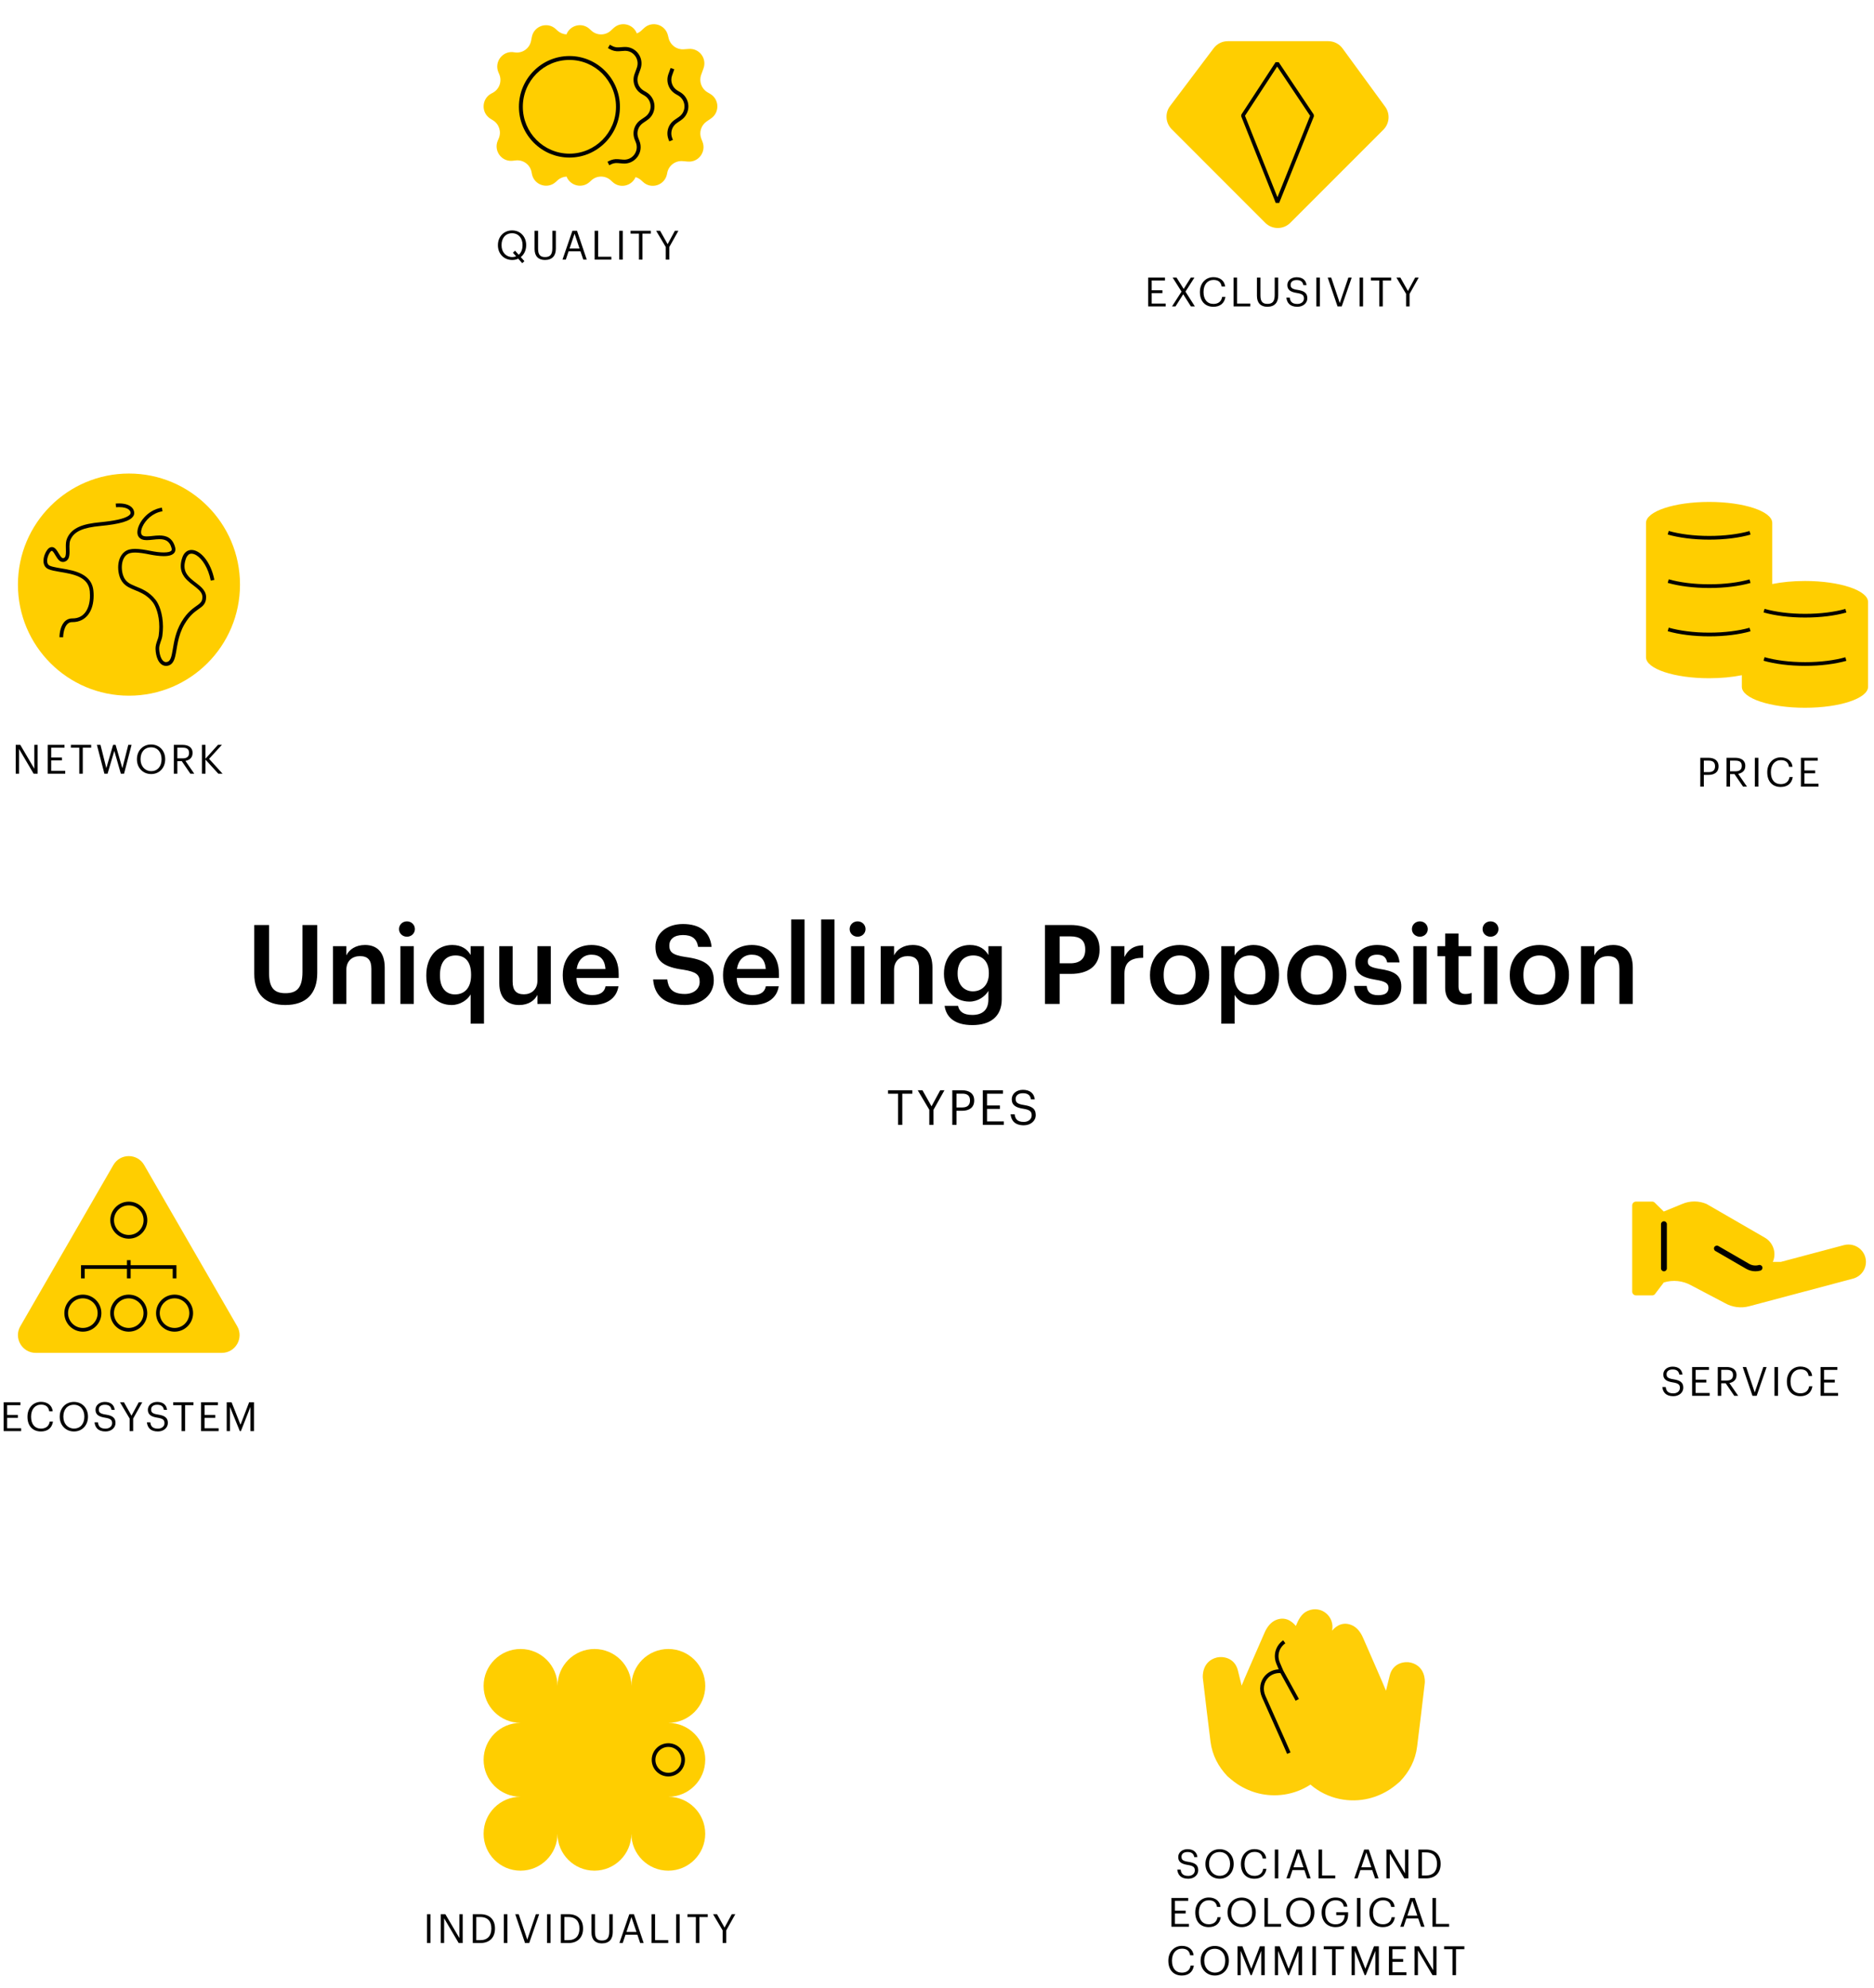 <?xml version="1.0" encoding="UTF-8"?>
<svg xmlns="http://www.w3.org/2000/svg" width="465" height="493" viewBox="0 0 465 493" fill="none">
  <path d="M3.9 191.898V184.748H5.03L8.51 190.658V184.748H9.34V191.898H8.34L4.73 185.768V191.898H3.9ZM11.836 191.898V184.748H16.006V185.458H12.706V187.888H15.366V188.598H12.706V191.188H16.186V191.898H11.836ZM19.67 191.898V185.458H17.59V184.748H22.62V185.458H20.54V191.898H19.67ZM25.904 191.898L24.044 184.748H24.933L26.384 190.518L28.064 184.748H28.683L30.363 190.538L31.834 184.748H32.644L30.784 191.898H29.983L28.363 186.248L26.694 191.898H25.904ZM37.517 191.268C39.107 191.268 40.087 190.068 40.087 188.338V188.258C40.087 186.658 39.147 185.358 37.497 185.358C35.837 185.358 34.877 186.578 34.877 188.278V188.358C34.877 190.088 36.027 191.268 37.517 191.268ZM37.517 191.988C35.407 191.988 33.977 190.368 33.977 188.368V188.288C33.977 186.258 35.397 184.658 37.497 184.658C39.597 184.658 40.987 186.258 40.987 188.268V188.348C40.987 190.368 39.597 191.988 37.517 191.988ZM43.132 191.898V184.748H45.282C46.652 184.748 47.782 185.308 47.782 186.738V186.778C47.782 187.958 46.992 188.538 46.012 188.728L48.202 191.898H47.232L45.102 188.788H44.002V191.898H43.132ZM44.002 188.098H45.342C46.362 188.098 46.912 187.658 46.912 186.778V186.738C46.912 185.768 46.312 185.448 45.342 185.448H44.002V188.098ZM50.112 191.898V184.748H50.982V188.188L54.092 184.738H55.062L51.882 188.218L55.222 191.898H54.172L50.982 188.408V191.898H50.112Z" fill="black"></path>
  <path d="M32 172.553C47.216 172.553 59.55 160.219 59.55 145.003C59.55 129.788 47.216 117.453 32 117.453C16.785 117.453 4.45 129.788 4.45 145.003C4.45 160.219 16.785 172.553 32 172.553Z" fill="#FFCE00"></path>
  <path d="M28.804 125.807C29.06 125.789 29.297 125.778 29.523 125.778C30.788 125.778 31.519 126.056 31.913 126.358C32.307 126.659 32.406 126.99 32.406 127.222C32.406 127.321 32.383 127.396 32.371 127.425C32.284 127.605 32.099 127.814 31.751 128.022C31.235 128.341 30.393 128.643 29.233 128.898C28.068 129.153 26.583 129.368 24.767 129.542C22.726 129.739 20.997 130.052 19.605 130.673C18.219 131.288 17.164 132.239 16.607 133.631C16.369 134.223 16.334 134.872 16.334 135.499C16.334 135.963 16.358 136.421 16.358 136.833C16.358 137.244 16.334 137.604 16.259 137.865C16.224 137.993 16.178 138.097 16.125 138.172C16.073 138.248 16.021 138.306 15.946 138.346C15.807 138.428 15.714 138.451 15.644 138.451C15.58 138.451 15.522 138.433 15.447 138.393C15.313 138.317 15.139 138.138 14.966 137.894C14.705 137.523 14.449 137.024 14.154 136.595C14.003 136.38 13.846 136.171 13.643 136.003C13.446 135.835 13.179 135.696 12.872 135.696C12.68 135.696 12.489 135.748 12.315 135.841C12.083 135.963 11.909 136.148 11.735 136.369C11.236 137.03 10.801 138.08 10.79 139.112C10.79 139.506 10.859 139.907 11.045 140.272C11.23 140.637 11.544 140.951 11.967 141.142C12.686 141.473 13.649 141.635 14.722 141.821C16.328 142.087 18.179 142.383 19.629 143.073C20.354 143.416 20.969 143.856 21.427 144.425C21.879 144.993 22.187 145.701 22.274 146.635C22.308 147.017 22.326 147.389 22.326 147.742C22.326 149.488 21.902 150.915 21.172 151.878C20.435 152.841 19.408 153.38 18.022 153.386H17.947H17.9C17.262 153.386 16.706 153.606 16.282 153.948C15.644 154.47 15.285 155.23 15.058 155.978C14.838 156.732 14.763 157.486 14.757 158.049H15.673C15.673 157.411 15.801 156.402 16.166 155.619C16.346 155.224 16.578 154.888 16.856 154.662C17.135 154.436 17.454 154.302 17.895 154.302H17.924H18.011C19.646 154.308 21.003 153.612 21.891 152.435C22.784 151.257 23.23 149.633 23.236 147.742C23.236 147.354 23.219 146.959 23.178 146.548C23.045 145.086 22.407 143.978 21.508 143.207C20.162 142.041 18.295 141.548 16.549 141.212C15.673 141.043 14.832 140.916 14.096 140.782C13.365 140.649 12.738 140.498 12.338 140.313C12.095 140.197 11.955 140.052 11.851 139.854C11.752 139.657 11.694 139.408 11.694 139.118C11.694 138.619 11.857 138.022 12.083 137.546C12.199 137.308 12.327 137.094 12.448 136.937C12.564 136.78 12.686 136.682 12.727 136.664C12.791 136.63 12.825 136.624 12.854 136.624C12.883 136.624 12.912 136.63 12.976 136.67C13.086 136.734 13.249 136.92 13.411 137.175C13.661 137.552 13.922 138.056 14.241 138.497C14.403 138.718 14.577 138.926 14.803 139.095C15.024 139.263 15.308 139.385 15.627 139.385C15.888 139.385 16.155 139.303 16.398 139.153C16.595 139.037 16.758 138.874 16.874 138.694C17.054 138.428 17.141 138.12 17.193 137.813C17.245 137.5 17.257 137.175 17.257 136.844C17.257 136.403 17.233 135.945 17.233 135.51C17.233 134.919 17.28 134.373 17.442 133.985C17.912 132.831 18.73 132.077 19.965 131.52C21.195 130.969 22.842 130.656 24.837 130.464C27.291 130.232 29.17 129.925 30.533 129.519C31.217 129.316 31.774 129.084 32.215 128.817C32.656 128.544 32.992 128.225 33.183 127.831C33.265 127.651 33.305 127.448 33.305 127.234C33.305 126.723 33.062 126.103 32.453 125.639C31.838 125.175 30.898 124.867 29.506 124.867C29.263 124.867 28.996 124.879 28.723 124.896L28.793 125.813L28.804 125.807Z" fill="black"></path>
  <path d="M46.726 137.607C46.964 137.415 47.213 137.328 47.521 137.328C47.874 137.328 48.298 137.456 48.756 137.74C49.441 138.164 50.177 138.929 50.809 139.991C51.447 141.052 51.981 142.409 52.294 144.004L53.193 143.83C52.752 141.568 51.882 139.735 50.861 138.454C50.351 137.816 49.8 137.305 49.237 136.957C48.675 136.609 48.089 136.406 47.515 136.406C47.022 136.406 46.535 136.569 46.14 136.893C45.746 137.218 45.438 137.688 45.236 138.285C44.969 139.057 44.853 139.753 44.853 140.391C44.853 141.499 45.23 142.409 45.775 143.14C46.593 144.236 47.758 144.984 48.675 145.727C49.133 146.098 49.528 146.458 49.794 146.835C50.061 147.212 50.212 147.583 50.218 148.029V148.087C50.218 148.708 50.084 149.044 49.858 149.346C49.69 149.572 49.441 149.781 49.116 150.025C48.136 150.744 46.535 151.672 45.004 154.293C43.571 156.735 43.188 159.171 42.875 161.027C42.718 161.955 42.579 162.732 42.359 163.266C42.248 163.533 42.127 163.736 41.993 163.881C41.86 164.026 41.715 164.113 41.506 164.171C41.39 164.2 41.286 164.217 41.187 164.217C40.949 164.217 40.758 164.142 40.561 163.985C40.265 163.753 39.992 163.307 39.807 162.75C39.621 162.193 39.511 161.532 39.499 160.888V160.871V160.836C39.499 160.331 39.639 159.838 39.812 159.339C39.981 158.841 40.19 158.336 40.271 157.779C40.387 156.961 40.439 156.19 40.439 155.459C40.439 153.806 40.178 152.391 39.824 151.266C39.47 150.135 39.024 149.305 38.618 148.789C36.988 146.713 35.109 146.023 33.618 145.414C32.87 145.106 32.22 144.822 31.704 144.41C31.188 143.998 30.788 143.476 30.515 142.618C30.335 142.055 30.225 141.388 30.225 140.716C30.225 140.089 30.318 139.469 30.521 138.923C30.724 138.378 31.031 137.914 31.466 137.578C31.924 137.218 32.586 137.05 33.514 137.05C34.482 137.05 35.712 137.241 37.179 137.537C38.38 137.775 39.592 137.937 40.63 137.937C41.379 137.937 42.034 137.856 42.568 137.624C42.834 137.502 43.072 137.34 43.252 137.102C43.432 136.87 43.525 136.569 43.525 136.261C43.525 136.105 43.501 135.942 43.461 135.78C43.165 134.614 42.602 133.837 41.889 133.384C41.17 132.932 40.352 132.816 39.557 132.816C38.415 132.816 37.272 133.054 36.419 133.048C36.083 133.048 35.793 133.013 35.59 132.938C35.381 132.857 35.248 132.758 35.138 132.59C35.062 132.468 35.004 132.271 35.004 132.01C35.004 131.633 35.12 131.134 35.364 130.606C35.724 129.812 36.356 128.953 37.197 128.251C38.044 127.55 39.093 127.01 40.311 126.819L40.172 125.914C38.299 126.204 36.785 127.213 35.741 128.391C35.219 128.982 34.807 129.614 34.529 130.229C34.25 130.85 34.094 131.453 34.088 132.01C34.088 132.393 34.163 132.764 34.361 133.077C34.581 133.437 34.917 133.674 35.277 133.802C35.636 133.93 36.025 133.97 36.425 133.97C37.423 133.97 38.548 133.738 39.563 133.738C40.276 133.738 40.909 133.848 41.407 134.162C41.906 134.481 42.318 135.003 42.585 136.012C42.608 136.11 42.62 136.197 42.62 136.267C42.62 136.4 42.591 136.476 42.533 136.557C42.452 136.673 42.254 136.801 41.918 136.893C41.587 136.98 41.147 137.027 40.642 137.027C39.702 137.027 38.536 136.876 37.371 136.644C35.886 136.348 34.61 136.145 33.525 136.139C32.499 136.139 31.605 136.325 30.915 136.864C30.324 137.323 29.924 137.943 29.674 138.616C29.425 139.289 29.32 140.02 29.32 140.733C29.32 141.504 29.442 142.258 29.651 142.92C29.97 143.935 30.503 144.648 31.147 145.153C32.116 145.912 33.276 146.249 34.442 146.771C35.608 147.293 36.797 147.971 37.91 149.381C38.218 149.769 38.635 150.529 38.96 151.567C39.285 152.606 39.528 153.934 39.528 155.488C39.528 156.173 39.482 156.909 39.372 157.681C39.319 158.075 39.14 158.539 38.954 159.067C38.774 159.595 38.594 160.186 38.594 160.859V160.934C38.594 160.934 38.594 160.94 38.594 160.946V160.958C38.618 161.92 38.815 162.912 39.209 163.707C39.412 164.107 39.667 164.461 39.998 164.728C40.329 164.994 40.746 165.163 41.199 165.163C41.384 165.163 41.57 165.134 41.755 165.087C42.115 164.989 42.428 164.797 42.666 164.542C43.084 164.09 43.304 163.498 43.472 162.819C43.722 161.799 43.861 160.54 44.163 159.16C44.464 157.779 44.922 156.283 45.798 154.792C47.092 152.6 48.315 151.759 49.301 151.057C49.794 150.709 50.247 150.396 50.595 149.938C50.943 149.479 51.146 148.888 51.14 148.128V148.07V148.058C51.128 147.171 50.705 146.458 50.16 145.878C49.336 145.002 48.205 144.317 47.312 143.494C46.865 143.082 46.483 142.647 46.21 142.154C45.937 141.661 45.775 141.11 45.775 140.431C45.775 139.915 45.873 139.318 46.111 138.622C46.274 138.146 46.494 137.833 46.726 137.642V137.607Z" fill="black"></path>
  <path d="M0.9 354.961V347.811H5.07V348.521H1.77V350.951H4.43V351.661H1.77V354.251H5.25V354.961H0.9ZM10.156 355.051C8.086 355.051 6.816 353.631 6.816 351.431V351.351C6.816 349.231 8.236 347.701 10.176 347.701C11.666 347.701 12.926 348.491 13.076 350.041H12.216C12.036 348.951 11.406 348.391 10.186 348.391C8.706 348.391 7.716 349.541 7.716 351.341V351.421C7.716 353.241 8.636 354.341 10.176 354.341C11.346 354.341 12.156 353.751 12.336 352.591H13.146C12.896 354.241 11.756 355.051 10.156 355.051ZM18.361 354.331C19.951 354.331 20.931 353.131 20.931 351.401V351.321C20.931 349.721 19.991 348.421 18.341 348.421C16.681 348.421 15.721 349.641 15.721 351.341V351.421C15.721 353.151 16.871 354.331 18.361 354.331ZM18.361 355.051C16.251 355.051 14.821 353.431 14.821 351.431V351.351C14.821 349.321 16.241 347.721 18.341 347.721C20.441 347.721 21.831 349.321 21.831 351.331V351.411C21.831 353.431 20.441 355.051 18.361 355.051ZM26.189 355.051C24.279 355.051 23.589 354.001 23.459 352.781H24.299C24.409 353.631 24.749 354.351 26.189 354.351C27.109 354.351 27.819 353.811 27.819 353.001C27.819 352.191 27.449 351.851 26.089 351.631C24.589 351.401 23.699 350.931 23.699 349.661C23.699 348.561 24.649 347.721 25.999 347.721C27.429 347.721 28.319 348.421 28.459 349.691H27.679C27.509 348.791 26.989 348.421 25.999 348.421C25.019 348.421 24.509 348.911 24.509 349.581C24.509 350.281 24.769 350.641 26.229 350.861C27.819 351.111 28.659 351.591 28.659 352.941C28.659 354.141 27.609 355.051 26.189 355.051ZM32.168 354.961V351.841L29.778 347.811H30.758L32.628 351.131L34.428 347.811H35.298L33.038 351.851V354.961H32.168ZM39.181 355.051C37.271 355.051 36.581 354.001 36.451 352.781H37.291C37.401 353.631 37.741 354.351 39.181 354.351C40.101 354.351 40.811 353.811 40.811 353.001C40.811 352.191 40.441 351.851 39.081 351.631C37.581 351.401 36.691 350.931 36.691 349.661C36.691 348.561 37.641 347.721 38.991 347.721C40.421 347.721 41.311 348.421 41.451 349.691H40.671C40.501 348.791 39.981 348.421 38.991 348.421C38.011 348.421 37.501 348.911 37.501 349.581C37.501 350.281 37.761 350.641 39.221 350.861C40.811 351.111 41.651 351.591 41.651 352.941C41.651 354.141 40.601 355.051 39.181 355.051ZM45.056 354.961V348.521H42.976V347.811H48.006V348.521H45.926V354.961H45.056ZM49.892 354.961V347.811H54.062V348.521H50.762V350.951H53.422V351.661H50.762V354.251H54.242V354.961H49.892ZM56.256 354.961V347.811H57.466L59.676 353.381L61.816 347.811H63.016V354.961H62.146V348.941L59.776 354.961H59.506L57.056 348.941V354.961H56.256Z" fill="black"></path>
  <path d="M28.131 288.955L5.047 328.941C3.348 331.881 5.471 335.553 8.864 335.553H55.037C58.43 335.553 60.553 331.881 58.854 328.941L35.77 288.955C34.07 286.015 29.831 286.015 28.137 288.955H28.131Z" fill="#FFCE00"></path>
  <path d="M31.959 298.047C29.425 298.047 27.366 300.1 27.366 302.64C27.366 305.175 29.419 307.234 31.959 307.234C34.494 307.234 36.553 305.181 36.553 302.64C36.553 300.106 34.5 298.047 31.959 298.047ZM34.558 305.239C33.891 305.906 32.974 306.312 31.959 306.312C30.944 306.312 30.028 305.9 29.361 305.239C28.694 304.572 28.288 303.655 28.288 302.64C28.288 301.625 28.7 300.709 29.361 300.042C30.028 299.375 30.944 298.969 31.959 298.969C32.974 298.969 33.891 299.381 34.558 300.042C35.225 300.709 35.631 301.625 35.631 302.64C35.631 303.655 35.219 304.572 34.558 305.239Z" fill="black"></path>
  <path d="M20.562 321.109C18.028 321.109 15.969 323.163 15.969 325.703C15.969 328.238 18.022 330.297 20.562 330.297C23.097 330.297 25.156 328.243 25.156 325.703C25.156 323.168 23.103 321.109 20.562 321.109ZM23.161 328.301C22.494 328.968 21.577 329.374 20.562 329.374C19.547 329.374 18.631 328.963 17.964 328.296C17.297 327.629 16.891 326.712 16.885 325.697C16.885 324.682 17.297 323.766 17.958 323.099C18.625 322.432 19.541 322.026 20.556 322.026C21.572 322.026 22.488 322.438 23.155 323.099C23.822 323.766 24.228 324.682 24.228 325.697C24.228 326.712 23.816 327.629 23.155 328.296L23.161 328.301Z" fill="black"></path>
  <path d="M31.942 321.109C29.408 321.109 27.349 323.163 27.349 325.703C27.349 328.238 29.402 330.297 31.942 330.297C34.477 330.297 36.536 328.243 36.536 325.703C36.536 323.168 34.483 321.109 31.942 321.109ZM34.541 328.296C33.874 328.963 32.957 329.369 31.942 329.374C30.927 329.374 30.011 328.963 29.344 328.301C28.677 327.634 28.271 326.718 28.271 325.703C28.271 324.688 28.683 323.772 29.344 323.105C30.011 322.438 30.927 322.032 31.942 322.032C32.957 322.032 33.874 322.443 34.541 323.105C35.208 323.772 35.614 324.688 35.614 325.703C35.614 326.718 35.202 327.634 34.535 328.301L34.541 328.296Z" fill="black"></path>
  <path d="M43.316 321.109C40.781 321.109 38.722 323.163 38.722 325.703C38.722 328.238 40.775 330.297 43.316 330.297C45.85 330.297 47.909 328.243 47.909 325.703C47.909 323.168 45.856 321.109 43.316 321.109ZM45.914 328.301C45.247 328.968 44.331 329.374 43.316 329.374C42.301 329.374 41.384 328.963 40.717 328.296C40.05 327.629 39.644 326.712 39.639 325.697C39.639 324.682 40.05 323.766 40.712 323.099C41.379 322.432 42.295 322.026 43.31 322.026C44.325 322.026 45.241 322.438 45.908 323.099C46.575 323.766 46.981 324.682 46.981 325.697C46.981 326.712 46.57 327.629 45.908 328.296L45.914 328.301Z" fill="black"></path>
  <path d="M43.774 314.268V313.81H32.418V312.562H31.502V313.81H20.105V314.268V317.075H21.021V314.726H31.502V317.075H32.418V314.726H42.858V317.075H43.78V314.268H43.774Z" fill="black"></path>
  <path d="M175 436.494C175 431.434 170.895 427.329 165.835 427.329C170.895 427.329 175 423.225 175 418.165C175 413.105 170.895 409 165.835 409C160.775 409 156.671 413.105 156.671 418.165C156.671 413.105 152.566 409 147.506 409C142.446 409 138.341 413.105 138.341 418.165C138.341 413.105 134.236 409 129.176 409C124.116 409 120 413.099 120 418.159C120 423.219 124.105 427.324 129.165 427.324C124.105 427.324 120 431.428 120 436.488C120 441.548 124.105 445.653 129.165 445.653C124.105 445.653 120 449.758 120 454.818C120 459.878 124.105 463.983 129.165 463.983C134.225 463.983 138.329 459.878 138.329 454.818C138.329 459.878 142.434 463.983 147.494 463.983C152.554 463.983 156.659 459.878 156.659 454.818C156.659 459.878 160.764 463.983 165.824 463.983C170.884 463.983 174.988 459.878 174.988 454.818C174.988 449.758 170.884 445.653 165.824 445.653C170.884 445.653 174.988 441.548 174.988 436.488L175 436.494Z" fill="#FFCE00"></path>
  <path d="M165.835 432.375C163.554 432.375 161.713 434.222 161.713 436.497C161.713 438.778 163.56 440.619 165.835 440.619C168.116 440.619 169.957 438.772 169.957 436.497C169.957 434.216 168.11 432.375 165.835 432.375ZM168.104 438.767C167.52 439.346 166.721 439.704 165.835 439.704C164.949 439.704 164.15 439.346 163.566 438.767C162.987 438.182 162.628 437.383 162.628 436.497C162.628 435.611 162.987 434.812 163.566 434.228C164.15 433.649 164.949 433.29 165.835 433.29C166.721 433.29 167.52 433.649 168.104 434.228C168.683 434.812 169.042 435.611 169.042 436.497C169.042 437.383 168.683 438.182 168.104 438.767Z" fill="black"></path>
  <path d="M105.95 481.93V474.78H106.82V481.93H105.95ZM109.373 481.93V474.78H110.503L113.983 480.69V474.78H114.813V481.93H113.813L110.203 475.8V481.93H109.373ZM118.18 481.22H119.16C121 481.22 121.92 480.12 121.92 478.37V478.29C121.92 476.64 121.12 475.48 119.15 475.48H118.18V481.22ZM117.31 481.93V474.78H119.2C121.66 474.78 122.82 476.3 122.82 478.29V478.38C122.82 480.36 121.68 481.93 119.18 481.93H117.31ZM125.023 481.93V474.78H125.893V481.93H125.023ZM130.276 481.93L127.846 474.78H128.706L130.836 481.09L132.966 474.78H133.786L131.316 481.93H130.276ZM135.739 481.93V474.78H136.609V481.93H135.739ZM140.033 481.22H141.013C142.853 481.22 143.773 480.12 143.773 478.37V478.29C143.773 476.64 142.973 475.48 141.003 475.48H140.033V481.22ZM139.163 481.93V474.78H141.053C143.513 474.78 144.673 476.3 144.673 478.29V478.38C144.673 480.36 143.533 481.93 141.033 481.93H139.163ZM149.335 482.02C147.695 482.02 146.765 481.06 146.765 479.32V474.78H147.635V479.22C147.635 480.72 148.165 481.3 149.355 481.3C150.495 481.3 151.175 480.84 151.175 479.09V474.78H152.045V479.21C152.045 480.95 151.175 482.02 149.335 482.02ZM153.694 481.93L156.154 474.78H157.294L159.714 481.93H158.854L158.154 479.87H155.204L154.514 481.93H153.694ZM156.684 475.5L155.444 479.18H157.924L156.684 475.5ZM161.673 481.93V474.78H162.543V481.22H165.813V481.93H161.673ZM167.774 481.93V474.78H168.644V481.93H167.774ZM172.668 481.93V475.49H170.588V474.78H175.618V475.49H173.538V481.93H172.668ZM179.321 481.93V478.81L176.931 474.78H177.911L179.781 478.1L181.581 474.78H182.451L180.191 478.82V481.93H179.321Z" fill="black"></path>
  <path d="M294.848 465.988C292.938 465.988 292.248 464.938 292.118 463.718H292.958C293.068 464.568 293.408 465.288 294.848 465.288C295.768 465.288 296.478 464.748 296.478 463.938C296.478 463.128 296.108 462.788 294.748 462.568C293.248 462.338 292.358 461.868 292.358 460.598C292.358 459.498 293.308 458.658 294.658 458.658C296.088 458.658 296.978 459.358 297.118 460.628H296.338C296.168 459.728 295.648 459.358 294.658 459.358C293.678 459.358 293.168 459.848 293.168 460.518C293.168 461.218 293.428 461.578 294.888 461.798C296.478 462.048 297.318 462.528 297.318 463.878C297.318 465.078 296.268 465.988 294.848 465.988ZM302.648 465.268C304.238 465.268 305.218 464.068 305.218 462.338V462.258C305.218 460.658 304.278 459.358 302.628 459.358C300.968 459.358 300.008 460.578 300.008 462.278V462.358C300.008 464.088 301.158 465.268 302.648 465.268ZM302.648 465.988C300.538 465.988 299.108 464.368 299.108 462.368V462.288C299.108 460.258 300.528 458.658 302.628 458.658C304.728 458.658 306.118 460.258 306.118 462.268V462.348C306.118 464.368 304.728 465.988 302.648 465.988ZM311.254 465.988C309.184 465.988 307.914 464.568 307.914 462.368V462.288C307.914 460.168 309.334 458.638 311.274 458.638C312.764 458.638 314.024 459.428 314.174 460.978H313.314C313.134 459.888 312.504 459.328 311.284 459.328C309.804 459.328 308.814 460.478 308.814 462.278V462.358C308.814 464.178 309.734 465.278 311.274 465.278C312.444 465.278 313.254 464.688 313.434 463.528H314.244C313.994 465.178 312.854 465.988 311.254 465.988ZM316.319 465.898V458.748H317.189V465.898H316.319ZM319.202 465.898L321.662 458.748H322.802L325.222 465.898H324.362L323.662 463.838H320.712L320.022 465.898H319.202ZM322.192 459.468L320.952 463.148H323.432L322.192 459.468ZM327.18 465.898V458.748H328.05V465.188H331.32V465.898H327.18ZM336.038 465.898L338.498 458.748H339.638L342.058 465.898H341.198L340.498 463.838H337.548L336.858 465.898H336.038ZM339.028 459.468L337.788 463.148H340.268L339.028 459.468ZM344.017 465.898V458.748H345.147L348.627 464.658V458.748H349.457V465.898H348.457L344.847 459.768V465.898H344.017ZM352.823 465.188H353.803C355.643 465.188 356.563 464.088 356.563 462.338V462.258C356.563 460.608 355.763 459.448 353.793 459.448H352.823V465.188ZM351.953 465.898V458.748H353.843C356.303 458.748 357.463 460.268 357.463 462.258V462.348C357.463 464.328 356.323 465.898 353.823 465.898H351.953ZM290.668 477.898V470.748H294.838V471.458H291.538V473.888H294.198V474.598H291.538V477.188H295.018V477.898H290.668ZM299.924 477.988C297.854 477.988 296.584 476.568 296.584 474.368V474.288C296.584 472.168 298.004 470.638 299.944 470.638C301.434 470.638 302.694 471.428 302.844 472.978H301.984C301.804 471.888 301.174 471.328 299.954 471.328C298.474 471.328 297.484 472.478 297.484 474.278V474.358C297.484 476.178 298.404 477.278 299.944 477.278C301.114 477.278 301.924 476.688 302.104 475.528H302.914C302.664 477.178 301.524 477.988 299.924 477.988ZM308.129 477.268C309.719 477.268 310.699 476.068 310.699 474.338V474.258C310.699 472.658 309.759 471.358 308.109 471.358C306.449 471.358 305.489 472.578 305.489 474.278V474.358C305.489 476.088 306.639 477.268 308.129 477.268ZM308.129 477.988C306.019 477.988 304.589 476.368 304.589 474.368V474.288C304.589 472.258 306.009 470.658 308.109 470.658C310.209 470.658 311.599 472.258 311.599 474.268V474.348C311.599 476.368 310.209 477.988 308.129 477.988ZM313.744 477.898V470.748H314.614V477.188H317.884V477.898H313.744ZM322.683 477.268C324.273 477.268 325.253 476.068 325.253 474.338V474.258C325.253 472.658 324.313 471.358 322.663 471.358C321.003 471.358 320.043 472.578 320.043 474.278V474.358C320.043 476.088 321.193 477.268 322.683 477.268ZM322.683 477.988C320.573 477.988 319.143 476.368 319.143 474.368V474.288C319.143 472.258 320.563 470.658 322.663 470.658C324.763 470.658 326.153 472.258 326.153 474.268V474.348C326.153 476.368 324.763 477.988 322.683 477.988ZM331.408 477.988C329.208 477.988 327.948 476.458 327.948 474.368V474.288C327.948 472.198 329.358 470.638 331.408 470.638C332.828 470.638 334.098 471.298 334.318 472.908H333.448C333.248 471.768 332.468 471.328 331.428 471.328C329.788 471.328 328.848 472.528 328.848 474.278V474.358C328.848 476.128 329.728 477.288 331.408 477.288C332.958 477.288 333.628 476.278 333.658 475.008H331.568V474.288H334.508V474.818C334.508 476.888 333.238 477.988 331.408 477.988ZM336.714 477.898V470.748H337.584V477.898H336.714ZM343.128 477.988C341.058 477.988 339.788 476.568 339.788 474.368V474.288C339.788 472.168 341.208 470.638 343.148 470.638C344.638 470.638 345.898 471.428 346.048 472.978H345.188C345.008 471.888 344.378 471.328 343.158 471.328C341.678 471.328 340.688 472.478 340.688 474.278V474.358C340.688 476.178 341.608 477.278 343.148 477.278C344.318 477.278 345.128 476.688 345.308 475.528H346.118C345.868 477.178 344.728 477.988 343.128 477.988ZM347.456 477.898L349.916 470.748H351.056L353.476 477.898H352.616L351.916 475.838H348.966L348.276 477.898H347.456ZM350.446 471.468L349.206 475.148H351.686L350.446 471.468ZM355.434 477.898V470.748H356.304V477.188H359.574V477.898H355.434ZM293.246 489.988C291.176 489.988 289.906 488.568 289.906 486.368V486.288C289.906 484.168 291.326 482.638 293.266 482.638C294.756 482.638 296.016 483.428 296.166 484.978H295.306C295.126 483.888 294.496 483.328 293.276 483.328C291.796 483.328 290.806 484.478 290.806 486.278V486.358C290.806 488.178 291.726 489.278 293.266 489.278C294.436 489.278 295.246 488.688 295.426 487.528H296.236C295.986 489.178 294.846 489.988 293.246 489.988ZM301.451 489.268C303.041 489.268 304.021 488.068 304.021 486.338V486.258C304.021 484.658 303.081 483.358 301.431 483.358C299.771 483.358 298.811 484.578 298.811 486.278V486.358C298.811 488.088 299.961 489.268 301.451 489.268ZM301.451 489.988C299.341 489.988 297.911 488.368 297.911 486.368V486.288C297.911 484.258 299.331 482.658 301.431 482.658C303.531 482.658 304.921 484.258 304.921 486.268V486.348C304.921 488.368 303.531 489.988 301.451 489.988ZM307.066 489.898V482.748H308.276L310.486 488.318L312.626 482.748H313.826V489.898H312.956V483.878L310.586 489.898H310.316L307.866 483.878V489.898H307.066ZM316.33 489.898V482.748H317.54L319.75 488.318L321.89 482.748H323.09V489.898H322.22V483.878L319.85 489.898H319.58L317.13 483.878V489.898H316.33ZM325.645 489.898V482.748H326.515V489.898H325.645ZM330.538 489.898V483.458H328.458V482.748H333.488V483.458H331.408V489.898H330.538ZM335.374 489.898V482.748H336.584L338.794 488.318L340.934 482.748H342.134V489.898H341.264V483.878L338.894 489.898H338.624L336.174 483.878V489.898H335.374ZM344.638 489.898V482.748H348.808V483.458H345.508V485.888H348.168V486.598H345.508V489.188H348.988V489.898H344.638ZM351.002 489.898V482.748H352.132L355.612 488.658V482.748H356.442V489.898H355.442L351.832 483.768V489.898H351.002ZM360.409 489.898V483.458H358.329V482.748H363.359V483.458H361.279V489.898H360.409Z" fill="black"></path>
  <path d="M320.844 402.514L320.838 402.508H320.844V402.514Z" fill="#FFCE07"></path>
  <path d="M350.053 412.374C348.69 412.032 345.621 412.328 344.821 415.628C344.519 416.869 344.212 418.111 343.905 419.358C343.928 419.259 338.992 407.995 338.209 406.203C337.641 404.904 336.753 403.657 335.408 403.083C332.687 401.929 330.93 403.999 330.524 404.463C331.272 400.977 327.856 398.077 324.498 399.533C322.387 400.45 321.725 403.06 321.546 403.286C321.348 403.106 319.527 400.566 316.587 401.818C315.241 402.393 314.354 403.64 313.785 404.939C313.002 406.731 308.066 417.995 308.09 418.093C307.782 416.846 307.475 415.605 307.173 414.364C306.373 411.064 303.305 410.774 301.942 411.11C298.322 412.015 298.398 415.64 298.462 416.191C299.082 421.44 299.697 426.706 300.364 431.967C300.793 435.337 302.307 438.196 304.586 440.58C304.586 440.58 305.92 441.78 307.034 442.511C308.716 443.613 310.514 444.385 312.353 444.831C316.36 445.806 321.111 445.295 325.165 442.633C329.526 446.386 335.071 447.198 339.642 446.09C341.48 445.643 343.278 444.872 344.96 443.77C346.074 443.039 347.408 441.838 347.408 441.838C349.687 439.455 351.207 436.595 351.63 433.225C352.297 427.965 352.912 422.704 353.533 417.449C353.596 416.898 353.672 413.273 350.053 412.369V412.374Z" fill="#FFCE07"></path>
  <path d="M331.163 403.766L331.157 403.771L331.163 403.766Z" fill="#FFCE07"></path>
  <path d="M314.707 416.089C315.044 415.753 315.438 415.486 315.879 415.294C316.32 415.103 316.801 414.993 317.306 414.97C317.439 414.964 317.578 414.975 317.718 414.981L321.493 421.837L322.3 421.396L318.414 414.337C318.129 413.676 317.845 413.015 317.567 412.354C317.41 411.983 317.312 411.6 317.265 411.217C317.196 410.637 317.265 410.045 317.457 409.506C317.642 408.972 317.961 408.474 318.373 408.062C318.541 407.894 318.727 407.737 318.93 407.598L318.402 406.844C318.158 407.012 317.932 407.203 317.729 407.412C317.219 407.917 316.83 408.537 316.598 409.199C316.36 409.871 316.279 410.602 316.36 411.321C316.413 411.791 316.534 412.255 316.726 412.708C316.911 413.16 317.103 413.607 317.294 414.053C317.283 414.053 317.277 414.053 317.271 414.053C316.656 414.082 316.07 414.216 315.525 414.453C314.98 414.691 314.487 415.022 314.069 415.439C313.373 416.135 312.904 417.058 312.747 418.044C312.59 419.018 312.73 420.033 313.147 420.978C314.893 424.928 316.447 428.426 317.903 431.656C318.164 432.236 318.419 432.828 318.68 433.425C318.907 433.953 319.139 434.481 319.376 435.02L320.217 434.649C319.98 434.115 319.753 433.588 319.527 433.066C319.266 432.462 319.005 431.865 318.744 431.279C317.288 428.049 315.734 424.557 313.988 420.607C313.64 419.824 313.524 418.989 313.652 418.189C313.779 417.394 314.156 416.646 314.713 416.089H314.707Z" fill="black"></path>
  <path d="M415.21 346.301C413.3 346.301 412.61 345.251 412.48 344.031H413.32C413.43 344.881 413.77 345.601 415.21 345.601C416.13 345.601 416.84 345.061 416.84 344.251C416.84 343.441 416.47 343.101 415.11 342.881C413.61 342.651 412.72 342.181 412.72 340.911C412.72 339.811 413.67 338.971 415.02 338.971C416.45 338.971 417.34 339.671 417.48 340.941H416.7C416.53 340.041 416.01 339.671 415.02 339.671C414.04 339.671 413.53 340.161 413.53 340.831C413.53 341.531 413.79 341.891 415.25 342.111C416.84 342.361 417.68 342.841 417.68 344.191C417.68 345.391 416.63 346.301 415.21 346.301ZM419.87 346.211V339.061H424.04V339.771H420.74V342.201H423.4V342.911H420.74V345.501H424.22V346.211H419.87ZM426.234 346.211V339.061H428.384C429.754 339.061 430.884 339.621 430.884 341.051V341.091C430.884 342.271 430.094 342.851 429.114 343.041L431.304 346.211H430.334L428.204 343.101H427.104V346.211H426.234ZM427.104 342.411H428.444C429.464 342.411 430.014 341.971 430.014 341.091V341.051C430.014 340.081 429.414 339.761 428.444 339.761H427.104V342.411ZM434.848 346.211L432.418 339.061H433.278L435.408 345.371L437.538 339.061H438.358L435.888 346.211H434.848ZM440.311 346.211V339.061H441.181V346.211H440.311ZM446.724 346.301C444.654 346.301 443.384 344.881 443.384 342.681V342.601C443.384 340.481 444.804 338.951 446.744 338.951C448.234 338.951 449.494 339.741 449.644 341.291H448.784C448.604 340.201 447.974 339.641 446.754 339.641C445.274 339.641 444.284 340.791 444.284 342.591V342.671C444.284 344.491 445.204 345.591 446.744 345.591C447.914 345.591 448.724 345.001 448.904 343.841H449.714C449.464 345.491 448.324 346.301 446.724 346.301ZM451.739 346.211V339.061H455.909V339.771H452.609V342.201H455.269V342.911H452.609V345.501H456.089V346.211H451.739Z" fill="black"></path>
  <g clip-path="url(#clip0_10107_7892)">
    <path fill-rule="evenodd" clip-rule="evenodd" d="M461.736 309.95C460.649 308.864 459.059 308.437 457.566 308.821L441.894 312.987H439.899C440.32 312.013 440.409 310.921 440.134 309.884C439.809 308.663 439.015 307.621 437.918 306.982L423.444 298.619C421.525 297.796 419.35 297.793 417.43 298.613L412.836 300.495L410.612 298.309C410.432 298.131 410.191 298.031 409.936 298.031H405.955C405.702 298.031 405.459 298.131 405.279 298.309C405.102 298.487 405 298.727 405 298.98V320.353C405 320.605 405.102 320.846 405.282 321.023C405.462 321.201 405.702 321.301 405.957 321.301H409.939C410.191 321.301 410.435 321.201 410.615 321.023C410.673 320.966 410.719 320.903 410.757 320.834L412.839 318.092C413.961 317.746 415.142 317.628 416.313 317.751C417.485 317.875 418.613 318.236 419.637 318.809L428.029 323.221C429.836 324.249 431.979 324.527 433.992 324L459.813 317.135C461.301 316.729 462.458 315.571 462.855 314.09C463.253 312.612 462.826 311.033 461.736 309.947V309.95Z" fill="#FFCE00"></path>
    <path d="M435.583 315.319C434.789 315.319 434 315.112 433.304 314.714L425.645 310.288C425.3 310.087 425.184 309.649 425.384 309.308C425.587 308.967 426.031 308.852 426.376 309.05L434.032 313.476C434.745 313.886 435.609 313.995 436.404 313.774C436.79 313.666 437.19 313.889 437.297 314.27C437.405 314.651 437.181 315.047 436.796 315.153C436.398 315.264 435.986 315.319 435.578 315.319H435.583Z" fill="black"></path>
    <path d="M412.877 315.32C412.477 315.32 412.152 314.999 412.152 314.604V303.63C412.152 303.235 412.477 302.914 412.877 302.914C413.278 302.914 413.602 303.235 413.602 303.63V314.606C413.602 315.002 413.278 315.323 412.877 315.323V315.32Z" fill="black"></path>
  </g>
  <path d="M421.9 195.109V187.959H423.93C425.3 187.959 426.43 188.559 426.43 190.049V190.089C426.43 191.609 425.29 192.199 423.93 192.199H422.77V195.109H421.9ZM422.77 191.509H423.99C425.01 191.509 425.56 191.009 425.56 190.089V190.049C425.56 189.039 424.96 188.659 423.99 188.659H422.77V191.509ZM428.411 195.109V187.959H430.561C431.931 187.959 433.061 188.519 433.061 189.949V189.989C433.061 191.169 432.271 191.749 431.291 191.939L433.481 195.109H432.511L430.381 191.999H429.281V195.109H428.411ZM429.281 191.309H430.621C431.641 191.309 432.191 190.869 432.191 189.989V189.949C432.191 188.979 431.591 188.659 430.621 188.659H429.281V191.309ZM435.44 195.109V187.959H436.31V195.109H435.44ZM441.853 195.199C439.783 195.199 438.513 193.779 438.513 191.579V191.499C438.513 189.379 439.933 187.849 441.873 187.849C443.363 187.849 444.623 188.639 444.773 190.189H443.913C443.733 189.099 443.103 188.539 441.883 188.539C440.403 188.539 439.413 189.689 439.413 191.489V191.569C439.413 193.389 440.333 194.489 441.873 194.489C443.043 194.489 443.853 193.899 444.033 192.739H444.843C444.593 194.389 443.453 195.199 441.853 195.199ZM446.868 195.109V187.959H451.038V188.669H447.738V191.099H450.398V191.809H447.738V194.399H451.218V195.109H446.868Z" fill="black"></path>
  <path d="M447.867 144.102C444.897 144.102 442.119 144.375 439.753 144.856V129.706C439.753 126.83 432.74 124.492 424.093 124.492C415.445 124.492 408.427 126.83 408.427 129.706V163.01C408.427 165.887 415.439 168.224 424.087 168.224C427.056 168.224 429.835 167.952 432.207 167.47V170.335C432.207 173.212 439.219 175.55 447.867 175.55C456.515 175.55 463.527 173.218 463.527 170.335V149.316C463.527 146.439 456.515 144.102 447.867 144.102Z" fill="#FFCE00"></path>
  <path d="M434.115 155.703C431.442 156.457 427.944 156.915 424.134 156.915C420.277 156.915 416.75 156.445 414.065 155.68L413.815 156.561C416.605 157.356 420.201 157.831 424.134 157.831C428.025 157.831 431.587 157.367 434.365 156.584L434.115 155.703Z" fill="black"></path>
  <path d="M434.115 143.711C431.442 144.465 427.944 144.923 424.134 144.923C420.277 144.923 416.75 144.453 414.065 143.688L413.815 144.569C416.605 145.364 420.201 145.839 424.134 145.839C428.025 145.839 431.587 145.375 434.365 144.592L434.115 143.711Z" fill="black"></path>
  <path d="M434.115 131.719C431.442 132.473 427.944 132.931 424.134 132.931C420.277 132.931 416.75 132.461 414.065 131.695L413.815 132.577C416.605 133.372 420.201 133.847 424.134 133.847C428.025 133.847 431.587 133.383 434.365 132.6L434.115 131.719Z" fill="black"></path>
  <path d="M457.895 163.023C455.221 163.777 451.724 164.241 447.913 164.235C444.056 164.235 440.53 163.766 437.844 163L437.595 163.882C440.385 164.676 443.981 165.152 447.913 165.152C451.805 165.152 455.366 164.688 458.144 163.905L457.895 163.023Z" fill="black"></path>
  <path d="M457.895 151.039C455.221 151.793 451.724 152.251 447.913 152.251C444.056 152.251 440.53 151.781 437.844 151.016L437.595 151.897C440.385 152.692 443.981 153.167 447.913 153.167C451.805 153.167 455.366 152.703 458.144 151.92L457.895 151.039Z" fill="black"></path>
  <path d="M284.9 76V68.85H289.07V69.56H285.77V71.99H288.43V72.7H285.77V75.29H289.25V76H284.9ZM290.814 76L293.174 72.33L290.974 68.85H291.934L293.714 71.66L295.484 68.85H296.374L294.154 72.33L296.484 76H295.504L293.594 72.99L291.684 76H290.814ZM301.077 76.09C299.007 76.09 297.737 74.67 297.737 72.47V72.39C297.737 70.27 299.157 68.74 301.097 68.74C302.587 68.74 303.847 69.53 303.997 71.08H303.137C302.957 69.99 302.327 69.43 301.107 69.43C299.627 69.43 298.637 70.58 298.637 72.38V72.46C298.637 74.28 299.557 75.38 301.097 75.38C302.267 75.38 303.077 74.79 303.257 73.63H304.067C303.817 75.28 302.677 76.09 301.077 76.09ZM306.092 76V68.85H306.962V75.29H310.232V76H306.092ZM314.458 76.09C312.818 76.09 311.888 75.13 311.888 73.39V68.85H312.758V73.29C312.758 74.79 313.288 75.37 314.478 75.37C315.618 75.37 316.298 74.91 316.298 73.16V68.85H317.168V73.28C317.168 75.02 316.298 76.09 314.458 76.09ZM321.921 76.09C320.011 76.09 319.321 75.04 319.191 73.82H320.031C320.141 74.67 320.481 75.39 321.921 75.39C322.841 75.39 323.551 74.85 323.551 74.04C323.551 73.23 323.181 72.89 321.821 72.67C320.321 72.44 319.431 71.97 319.431 70.7C319.431 69.6 320.381 68.76 321.731 68.76C323.161 68.76 324.051 69.46 324.191 70.73H323.411C323.241 69.83 322.721 69.46 321.731 69.46C320.751 69.46 320.241 69.95 320.241 70.62C320.241 71.32 320.501 71.68 321.961 71.9C323.551 72.15 324.391 72.63 324.391 73.98C324.391 75.18 323.341 76.09 321.921 76.09ZM326.63 76V68.85H327.5V76H326.63ZM331.884 76L329.454 68.85H330.314L332.444 75.16L334.574 68.85H335.394L332.924 76H331.884ZM337.347 76V68.85H338.217V76H337.347ZM342.24 76V69.56H340.16V68.85H345.19V69.56H343.11V76H342.24ZM348.893 76V72.88L346.503 68.85H347.483L349.353 72.17L351.153 68.85H352.023L349.763 72.89V76H348.893Z" fill="black"></path>
  <path d="M304.658 10.211H329.586C330.99 10.211 332.306 10.878 333.136 12.015L343.703 26.468C344.985 28.22 344.794 30.639 343.262 32.17L320.167 55.265C318.45 56.982 315.666 56.982 313.949 55.265L290.738 32.048C289.189 30.499 289.015 28.04 290.337 26.294L301.149 11.963C301.978 10.861 303.277 10.211 304.658 10.211Z" fill="#FFCE00"></path>
  <path d="M325.978 28.408L317.284 15.422H316.519L308.022 28.414L307.981 28.837L316.553 50.338H317.406L326.025 28.843L325.978 28.414V28.408ZM316.977 48.923L308.921 28.715L316.907 16.512L325.079 28.721L316.977 48.928V48.923Z" fill="black"></path>
  <path d="M129.59 65.281L128.59 64.161C128.15 64.371 127.64 64.481 127.09 64.481C124.98 64.481 123.55 62.861 123.55 60.861V60.781C123.55 58.751 124.97 57.151 127.07 57.151C129.17 57.151 130.56 58.751 130.56 60.761V60.841C130.56 62.051 130.06 63.111 129.22 63.771L130.12 64.771L129.59 65.281ZM127.09 63.761C127.45 63.761 127.78 63.701 128.07 63.581L127.27 62.681L127.8 62.171L128.71 63.201C129.32 62.681 129.66 61.851 129.66 60.831V60.751C129.66 59.151 128.72 57.851 127.07 57.851C125.41 57.851 124.45 59.071 124.45 60.771V60.851C124.45 62.581 125.6 63.761 127.09 63.761ZM135.215 64.481C133.575 64.481 132.645 63.521 132.645 61.781V57.241H133.515V61.681C133.515 63.181 134.045 63.761 135.235 63.761C136.375 63.761 137.055 63.301 137.055 61.551V57.241H137.925V61.671C137.925 63.411 137.055 64.481 135.215 64.481ZM139.574 64.391L142.034 57.241H143.174L145.594 64.391H144.734L144.034 62.331H141.084L140.394 64.391H139.574ZM142.564 57.961L141.324 61.641H143.804L142.564 57.961ZM147.553 64.391V57.241H148.423V63.681H151.693V64.391H147.553ZM153.654 64.391V57.241H154.524V64.391H153.654ZM158.548 64.391V57.951H156.468V57.241H161.498V57.951H159.418V64.391H158.548ZM165.201 64.391V61.271L162.811 57.241H163.791L165.661 60.561L167.461 57.241H168.331L166.071 61.281V64.391H165.201Z" fill="black"></path>
  <path d="M176.235 23.293L175.54 22.883C174.05 22.003 173.397 20.18 173.987 18.548L174.563 16.957C175.446 14.511 173.536 11.958 170.952 12.134L169.636 12.225C167.908 12.343 166.344 11.201 165.921 9.512L165.723 8.723C165.06 6.076 161.821 5.106 159.823 6.954L159.142 7.584C158.805 7.896 158.423 8.13 158.019 8.288C157.128 5.976 154.143 5.211 152.257 6.954L151.577 7.584C150.206 8.853 148.095 8.853 146.725 7.584L146.313 7.204C144.418 5.451 141.442 6.242 140.555 8.531C139.749 8.488 138.954 8.173 138.319 7.584L137.907 7.204C135.849 5.3 132.514 6.396 131.968 9.153L131.774 10.136C131.394 12.067 129.54 13.332 127.614 12.976C124.799 12.456 122.543 15.304 123.679 17.946L123.877 18.407C124.618 20.129 123.916 22.137 122.268 23.016L121.904 23.209H121.901C119.454 24.516 119.346 28.005 121.711 29.461L122.333 29.844C123.861 30.785 124.463 32.718 123.739 34.368L123.53 34.844C122.415 37.383 124.461 40.184 127.206 39.875L127.979 39.789C129.834 39.581 131.538 40.839 131.895 42.681L131.985 43.147C132.521 45.914 135.866 47.019 137.929 45.11L138.318 44.75C138.956 44.158 139.756 43.842 140.565 43.802V43.758C141.439 46.066 144.431 46.87 146.333 45.109L146.723 44.749C148.093 43.479 150.205 43.479 151.575 44.749L151.995 45.136C153.854 46.856 156.759 46.128 157.703 43.936C158.223 44.087 158.717 44.357 159.14 44.749L159.56 45.136C161.615 47.038 164.95 45.948 165.499 43.193L165.567 42.847C165.925 41.051 167.568 39.811 169.385 39.965L170.675 40.075C173.325 40.303 175.291 37.649 174.31 35.162L174.022 34.431C173.405 32.868 173.949 31.086 175.328 30.135L176.442 29.368C178.607 27.878 178.495 24.628 176.233 23.293H176.235Z" fill="#FFCE00"></path>
  <path d="M166.073 35.058L165.896 34.609C165.193 32.827 165.803 30.824 167.378 29.738L168.492 28.971C169.373 28.365 169.877 27.362 169.839 26.288C169.801 25.216 169.23 24.252 168.311 23.709L167.616 23.3C165.926 22.302 165.185 20.234 165.854 18.385L166.403 16.867L167.315 17.195L166.766 18.712C166.255 20.126 166.82 21.706 168.111 22.468L168.805 22.877C170.009 23.588 170.759 24.851 170.807 26.254C170.856 27.659 170.196 28.972 169.043 29.765L167.928 30.532C166.724 31.361 166.26 32.892 166.797 34.254L166.975 34.703L166.072 35.057L166.073 35.058Z" fill="black"></path>
  <path d="M151.179 40.984L150.741 40.123L151.173 39.904C151.844 39.565 152.595 39.42 153.345 39.483L154.635 39.593C155.703 39.685 156.727 39.225 157.372 38.364C158.028 37.489 158.179 36.358 157.778 35.338L157.49 34.608C156.787 32.826 157.397 30.823 158.972 29.737L160.087 28.97C160.968 28.364 161.471 27.362 161.433 26.287C161.395 25.215 160.824 24.251 159.905 23.708L159.21 23.299C157.52 22.301 156.779 20.233 157.448 18.384L158.024 16.794C158.385 15.791 158.218 14.685 157.574 13.837C156.933 12.989 155.957 12.545 154.902 12.617L153.586 12.708C152.77 12.764 151.968 12.575 151.264 12.163L150.846 11.919L151.337 11.086L151.755 11.33C152.29 11.643 152.901 11.787 153.519 11.745L154.835 11.654C156.205 11.561 157.517 12.159 158.347 13.255C159.188 14.365 159.408 15.811 158.935 17.122L158.359 18.714C157.848 20.128 158.414 21.708 159.704 22.47L160.398 22.879C161.603 23.59 162.352 24.853 162.4 26.256C162.45 27.661 161.79 28.973 160.636 29.767L159.522 30.535C158.319 31.363 157.853 32.894 158.391 34.256L158.679 34.986C159.205 36.319 159.006 37.799 158.148 38.944C157.301 40.075 155.956 40.678 154.552 40.558L153.263 40.448C152.693 40.4 152.122 40.51 151.612 40.768L151.18 40.986L151.179 40.984Z" fill="black"></path>
  <path d="M141.293 39.082C134.383 39.082 128.762 33.433 128.762 26.49C128.762 19.547 134.384 13.898 141.293 13.898C148.202 13.898 153.824 19.547 153.824 26.49C153.824 33.433 148.202 39.082 141.293 39.082ZM141.293 14.864C134.918 14.864 129.731 20.079 129.731 26.489C129.731 32.9 134.918 38.115 141.293 38.115C147.668 38.115 152.854 32.9 152.854 26.489C152.854 20.079 147.668 14.864 141.293 14.864Z" fill="black"></path>
  <path d="M70.783 249.274C65.884 249.274 63.092 246.592 63.092 241.556V229.432H66.76V241.282C66.76 244.867 67.909 246.345 70.81 246.345C73.629 246.345 75.052 245.086 75.052 241.036V229.432H78.719V241.337C78.719 246.455 75.955 249.274 70.783 249.274ZM82.627 249V234.687H85.938V236.958C86.623 235.562 88.21 234.385 90.564 234.385C93.437 234.385 95.462 236.055 95.462 239.996V249H92.151V240.297C92.151 238.135 91.275 237.15 89.305 237.15C87.444 237.15 85.938 238.299 85.938 240.571V249H82.627ZM99.36 249V234.687H102.671V249H99.36ZM100.974 232.333C99.88 232.333 99.004 231.512 99.004 230.444C99.004 229.35 99.88 228.529 100.974 228.529C102.069 228.529 102.945 229.35 102.945 230.444C102.945 231.512 102.069 232.333 100.974 232.333ZM116.779 253.899V246.646C116.013 248.015 114.179 249.274 112.072 249.274C108.486 249.274 105.777 246.728 105.777 242.076V241.857C105.777 237.286 108.486 234.385 112.208 234.385C114.535 234.385 115.985 235.453 116.779 236.876V234.687H120.09V253.899H116.779ZM112.893 246.646C115.192 246.646 116.888 245.114 116.888 241.912V241.693C116.888 238.545 115.438 236.985 113.029 236.985C110.594 236.985 109.171 238.682 109.171 241.775V241.994C109.171 245.141 110.758 246.646 112.893 246.646ZM128.816 249.274C125.997 249.274 123.889 247.659 123.889 243.855V234.687H127.201V243.472C127.201 245.634 128.104 246.619 130.02 246.619C131.799 246.619 133.359 245.47 133.359 243.198V234.687H136.67V249H133.359V246.756C132.647 248.152 131.142 249.274 128.816 249.274ZM146.891 249.274C142.677 249.274 139.639 246.51 139.639 241.994V241.775C139.639 237.341 142.677 234.385 146.755 234.385C150.312 234.385 153.514 236.493 153.514 241.611V242.569H143.033C143.142 245.278 144.51 246.811 146.973 246.811C148.971 246.811 150.011 246.017 150.258 244.621H153.46C152.994 247.632 150.559 249.274 146.891 249.274ZM143.087 240.352H150.23C150.066 237.889 148.807 236.794 146.755 236.794C144.757 236.794 143.416 238.135 143.087 240.352ZM169.918 249.274C164.581 249.274 162.337 246.619 162.063 242.924H165.566C165.813 244.895 166.606 246.537 169.918 246.537C172.08 246.537 173.612 245.333 173.612 243.526C173.612 241.72 172.709 241.036 169.535 240.516C164.855 239.886 162.638 238.463 162.638 234.796C162.638 231.594 165.375 229.186 169.452 229.186C173.667 229.186 176.185 231.101 176.568 234.851H173.229C172.873 232.798 171.697 231.922 169.452 231.922C167.236 231.922 166.086 232.99 166.086 234.495C166.086 236.082 166.743 236.876 170.137 237.369C174.734 237.998 177.115 239.312 177.115 243.225C177.115 246.619 174.242 249.274 169.918 249.274ZM186.661 249.274C182.446 249.274 179.408 246.51 179.408 241.994V241.775C179.408 237.341 182.446 234.385 186.524 234.385C190.082 234.385 193.284 236.493 193.284 241.611V242.569H182.802C182.911 245.278 184.28 246.811 186.743 246.811C188.74 246.811 189.78 246.017 190.027 244.621H193.229C192.764 247.632 190.328 249.274 186.661 249.274ZM182.856 240.352H189.999C189.835 237.889 188.576 236.794 186.524 236.794C184.526 236.794 183.185 238.135 182.856 240.352ZM196.324 249V228.063H199.635V249H196.324ZM203.754 249V228.063H207.065V249H203.754ZM211.184 249V234.687H214.495V249H211.184ZM212.798 232.333C211.704 232.333 210.828 231.512 210.828 230.444C210.828 229.35 211.704 228.529 212.798 228.529C213.893 228.529 214.769 229.35 214.769 230.444C214.769 231.512 213.893 232.333 212.798 232.333ZM218.531 249V234.687H221.843V236.958C222.527 235.562 224.114 234.385 226.468 234.385C229.342 234.385 231.367 236.055 231.367 239.996V249H228.055V240.297C228.055 238.135 227.18 237.15 225.209 237.15C223.348 237.15 221.843 238.299 221.843 240.571V249H218.531ZM241.285 254.255C236.797 254.255 234.772 252.229 234.388 249.493H237.727C238.001 250.916 239.096 251.737 241.258 251.737C243.83 251.737 245.253 250.451 245.253 247.878V245.771C244.46 247.139 242.681 248.425 240.574 248.425C236.988 248.425 234.224 245.743 234.224 241.611V241.419C234.224 237.396 236.961 234.385 240.656 234.385C243.009 234.385 244.432 235.453 245.253 236.876V234.687H248.565V247.933C248.538 252.147 245.719 254.255 241.285 254.255ZM241.395 245.88C243.694 245.88 245.363 244.238 245.363 241.501V241.31C245.363 238.6 243.885 236.985 241.504 236.985C239.041 236.985 237.618 238.764 237.618 241.364V241.583C237.618 244.238 239.26 245.88 241.395 245.88ZM259.296 249V229.432H265.59C269.969 229.432 272.843 231.375 272.843 235.48V235.59C272.843 239.722 269.86 241.556 265.673 241.556H262.936V249H259.296ZM262.936 238.929H265.59C267.999 238.929 269.285 237.752 269.285 235.59V235.48C269.285 233.154 267.917 232.251 265.59 232.251H262.936V238.929ZM275.7 249V234.687H279.011V237.369C279.914 235.562 281.255 234.495 283.664 234.468V237.56C280.763 237.588 279.011 238.518 279.011 241.556V249H275.7ZM292.714 246.701C295.177 246.701 296.655 244.867 296.655 241.939V241.747C296.655 238.792 295.177 236.985 292.714 236.985C290.251 236.985 288.746 238.764 288.746 241.72V241.939C288.746 244.867 290.196 246.701 292.714 246.701ZM292.687 249.274C288.472 249.274 285.352 246.345 285.352 241.994V241.775C285.352 237.341 288.499 234.385 292.714 234.385C296.901 234.385 300.049 237.314 300.049 241.693V241.912C300.049 246.373 296.901 249.274 292.687 249.274ZM303.041 253.899V234.687H306.352V236.985C307.146 235.617 308.925 234.385 311.032 234.385C314.617 234.385 317.382 237.04 317.382 241.665V241.884C317.382 246.482 314.727 249.274 311.032 249.274C308.761 249.274 307.119 248.152 306.352 246.756V253.899H303.041ZM310.211 246.646C312.647 246.646 313.988 245.004 313.988 241.939V241.72C313.988 238.545 312.346 236.985 310.184 236.985C307.885 236.985 306.243 238.545 306.243 241.72V241.939C306.243 245.141 307.803 246.646 310.211 246.646ZM326.764 246.701C329.227 246.701 330.705 244.867 330.705 241.939V241.747C330.705 238.792 329.227 236.985 326.764 236.985C324.301 236.985 322.795 238.764 322.795 241.72V241.939C322.795 244.867 324.246 246.701 326.764 246.701ZM326.736 249.274C322.522 249.274 319.402 246.345 319.402 241.994V241.775C319.402 237.341 322.549 234.385 326.764 234.385C330.951 234.385 334.098 237.314 334.098 241.693V241.912C334.098 246.373 330.951 249.274 326.736 249.274ZM341.989 249.274C338.295 249.274 336.133 247.577 335.996 244.539H339.116C339.28 245.99 340.019 246.838 341.962 246.838C343.741 246.838 344.535 246.208 344.535 245.004C344.535 243.827 343.577 243.39 341.469 243.034C337.693 242.432 336.297 241.364 336.297 238.682C336.297 235.809 338.979 234.385 341.661 234.385C344.589 234.385 346.916 235.48 347.271 238.71H344.206C343.932 237.396 343.193 236.794 341.661 236.794C340.238 236.794 339.389 237.478 339.389 238.491C339.389 239.531 340.074 239.941 342.345 240.324C345.711 240.844 347.709 241.665 347.709 244.703C347.709 247.604 345.657 249.274 341.989 249.274ZM350.696 249V234.687H354.008V249H350.696ZM352.311 232.333C351.216 232.333 350.34 231.512 350.34 230.444C350.34 229.35 351.216 228.529 352.311 228.529C353.406 228.529 354.281 229.35 354.281 230.444C354.281 231.512 353.406 232.333 352.311 232.333ZM362.916 249.246C360.069 249.246 358.591 247.714 358.591 245.004V237.177H356.676V234.687H358.591V231.539H361.903V234.687H365.05V237.177H361.903V244.703C361.903 245.962 362.505 246.537 363.545 246.537C364.202 246.537 364.694 246.455 365.16 246.263V248.891C364.64 249.082 363.928 249.246 362.916 249.246ZM368.229 249V234.687H371.54V249H368.229ZM369.844 232.333C368.749 232.333 367.873 231.512 367.873 230.444C367.873 229.35 368.749 228.529 369.844 228.529C370.938 228.529 371.814 229.35 371.814 230.444C371.814 231.512 370.938 232.333 369.844 232.333ZM381.981 246.701C384.444 246.701 385.922 244.867 385.922 241.939V241.747C385.922 238.792 384.444 236.985 381.981 236.985C379.518 236.985 378.012 238.764 378.012 241.72V241.939C378.012 244.867 379.463 246.701 381.981 246.701ZM381.953 249.274C377.739 249.274 374.619 246.345 374.619 241.994V241.775C374.619 237.341 377.766 234.385 381.981 234.385C386.168 234.385 389.315 237.314 389.315 241.693V241.912C389.315 246.373 386.168 249.274 381.953 249.274ZM392.308 249V234.687H395.619V236.958C396.303 235.562 397.891 234.385 400.244 234.385C403.118 234.385 405.143 236.055 405.143 239.996V249H401.832V240.297C401.832 238.135 400.956 237.15 398.985 237.15C397.124 237.15 395.619 238.299 395.619 240.571V249H392.308Z" fill="black"></path>
  <path d="M222.844 279V271.272H220.348V270.42H226.384V271.272H223.888V279H222.844ZM230.588 279V275.256L227.72 270.42H228.896L231.14 274.404L233.3 270.42H234.344L231.632 275.268V279H230.588ZM236.296 279V270.42H238.732C240.376 270.42 241.732 271.14 241.732 272.928V272.976C241.732 274.8 240.364 275.508 238.732 275.508H237.34V279H236.296ZM237.34 274.68H238.804C240.028 274.68 240.688 274.08 240.688 272.976V272.928C240.688 271.716 239.968 271.26 238.804 271.26H237.34V274.68ZM243.868 279V270.42H248.872V271.272H244.912V274.188H248.104V275.04H244.912V278.148H249.088V279H243.868ZM254.037 279.108C251.745 279.108 250.917 277.848 250.761 276.384H251.769C251.901 277.404 252.309 278.268 254.037 278.268C255.141 278.268 255.993 277.62 255.993 276.648C255.993 275.676 255.549 275.268 253.917 275.004C252.117 274.728 251.049 274.164 251.049 272.64C251.049 271.32 252.189 270.312 253.809 270.312C255.525 270.312 256.593 271.152 256.761 272.676H255.825C255.621 271.596 254.997 271.152 253.809 271.152C252.633 271.152 252.021 271.74 252.021 272.544C252.021 273.384 252.333 273.816 254.085 274.08C255.993 274.38 257.001 274.956 257.001 276.576C257.001 278.016 255.741 279.108 254.037 279.108Z" fill="black"></path>
  <defs>
    <clipPath id="clip0_10107_7892">
      <rect width="58" height="26.264" fill="white" transform="translate(405 298)"></rect>
    </clipPath>
  </defs>
</svg>
